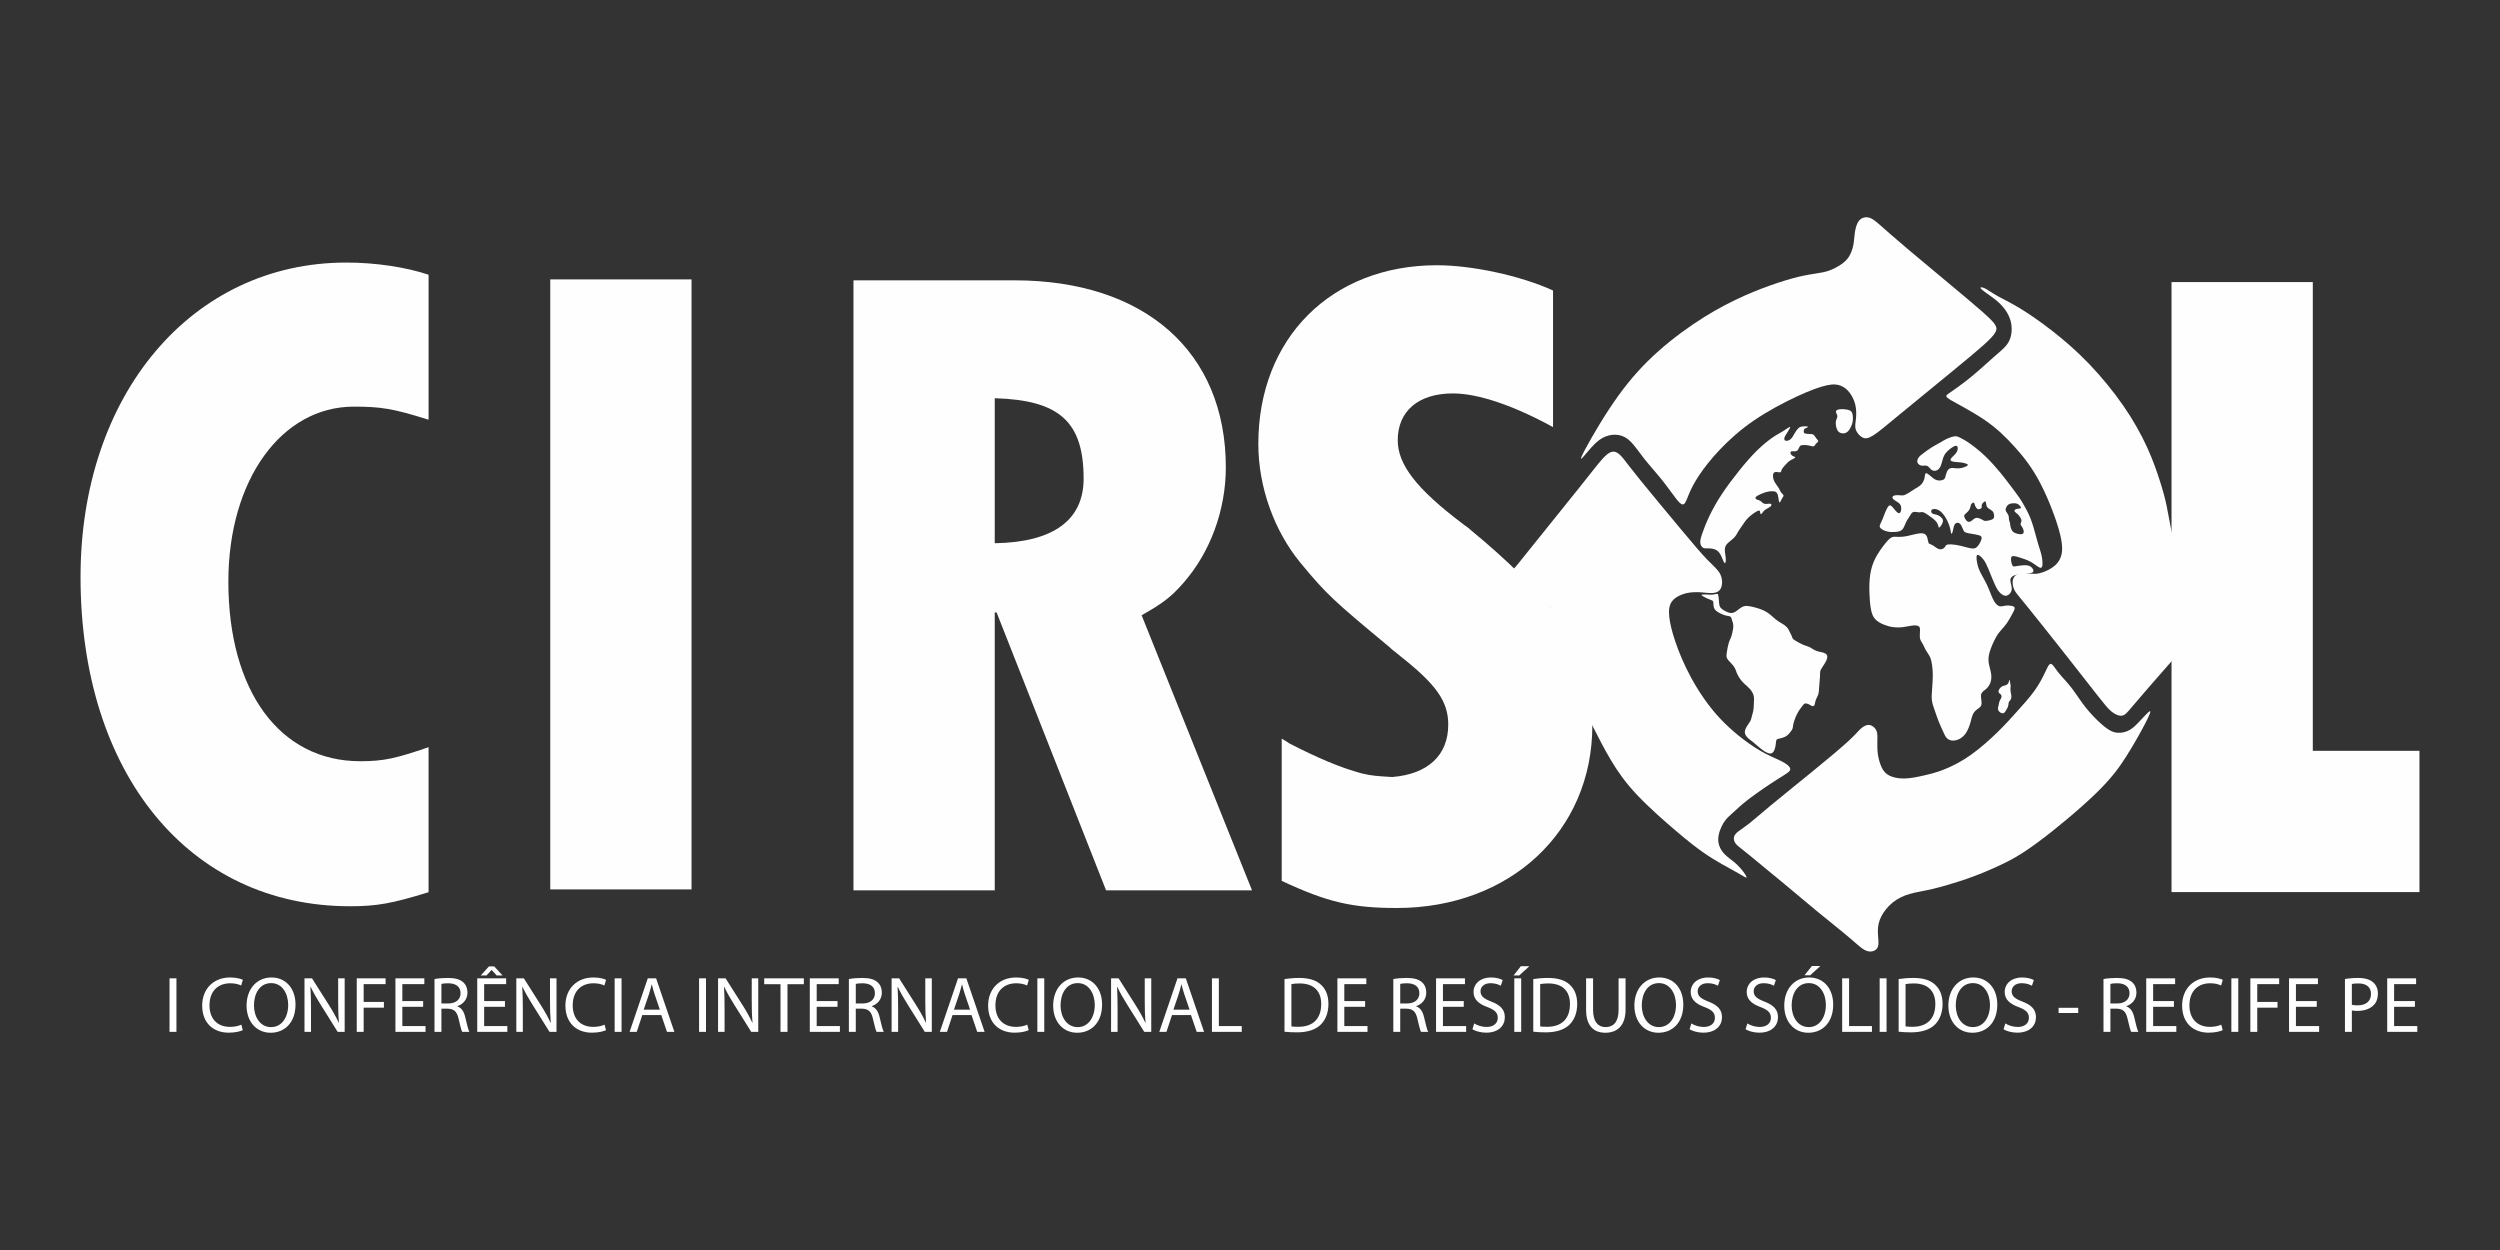 <?xml version="1.0" encoding="UTF-8"?>
<!DOCTYPE svg PUBLIC "-//W3C//DTD SVG 1.1//EN" "http://www.w3.org/Graphics/SVG/1.1/DTD/svg11.dtd">
<!-- Creator: CorelDRAW 2020 (64 Bit) -->
<svg xmlns="http://www.w3.org/2000/svg" xml:space="preserve" width="67.733mm" height="33.867mm" version="1.1" style="shape-rendering:geometricPrecision; text-rendering:geometricPrecision; image-rendering:optimizeQuality; fill-rule:evenodd; clip-rule:evenodd"
viewBox="0 0 6773.32 3386.66"
 xmlns:xlink="http://www.w3.org/1999/xlink"
 xmlns:xodm="http://www.corel.com/coreldraw/odm/2003">
 <rect x="0" y="0" width="6773.32" height="3386.66" fill="#333333" stroke="none"/>
 <defs>
  <style type="text/css">
   <![CDATA[
    .fil1 {fill:#FEFEFE}
    .fil0 {fill:#FEFEFE;fill-rule:nonzero}
   ]]>
  </style>
 </defs>
 <g id="Camada_x0020_1">
  <path class="fil0" d="M2312.33 759.49l0 1652.71 382.76 0 0 -752.84 5.06 0 296.58 752.84 395.44 0 -299.12 -745.24c58.3,-32.95 81.12,-50.69 114.08,-88.71 70.98,-81.12 114.06,-195.19 114.06,-311.79 0,-314.31 -220.52,-506.97 -572.88,-506.97l-435.98 0zm382.76 319.39c174.9,5.08 240.8,63.38 240.8,218 0,111.53 -81.11,172.37 -240.8,174.9l0 -392.9z"/>
  <polygon class="fil0" points="1490.84,756.96 1490.84,2409.66 1873.61,2409.66 1873.61,756.96 "/>
  <path class="fil0" d="M1161.16 2024.37c-88.71,30.41 -121.68,38.01 -185.04,38.01 -218,0 -357.41,-190.11 -357.41,-486.67 0,-276.3 144.49,-474.02 339.66,-474.02 73.51,0 106.46,5.06 202.79,35.49l0 -392.9c-60.84,-20.27 -141.95,-32.95 -223.06,-32.95 -418.26,0 -719.89,357.4 -719.89,851.7 0,532.32 294.03,892.25 730.02,892.25 73.52,0 114.06,-7.6 212.93,-38.02l0 -392.89z"/>
  <path class="fil1" d="M5413.11 1982.5c-20.63,20.19 -47.99,44.86 -74.46,63.47 -26.46,18.61 -52.04,31.18 -73.33,39.48 -21.32,8.3 -38.37,12.34 -55.64,16.15 -17.26,3.8 -34.75,7.4 -50.68,7.62 -15.92,0.22 -30.29,-2.91 -40.38,-8.06 -10.09,-5.17 -15.91,-12.34 -20.62,-22.21 -4.71,-9.88 -8.3,-22.43 -10.11,-34.77 -1.78,-12.34 -1.78,-24.45 -1.56,-34.99 0.22,-10.54 0.67,-19.51 -1.34,-26.47 -2.03,-6.94 -6.52,-11.87 -11.22,-15.02 -4.71,-3.14 -9.65,-4.49 -15.47,-3.14 -5.85,1.35 -12.57,5.38 -19.06,11.66 -6.52,6.28 -12.79,14.8 -34.55,34.53 -21.76,19.75 -58.99,50.71 -98.02,82.55 -39.03,31.85 -79.85,64.59 -108.55,88.36 -28.71,23.79 -45.31,38.59 -58.32,48.9 -13.01,10.33 -22.43,16.16 -28.92,21.09 -6.52,4.93 -10.11,8.97 -11.9,13.23 -1.79,4.27 -1.79,8.75 -0.44,13.01 1.34,4.27 4.03,8.3 8.52,12.55 4.49,4.26 10.76,8.75 32.97,26.69 22.2,17.95 60.34,49.35 92.86,76.49 32.52,27.13 59.43,50.01 87.24,72.9 27.81,22.88 56.53,45.75 75.59,61.45 19.06,15.71 28.48,24.23 36.56,31.17 8.07,6.96 14.79,12.34 21.31,15.49 6.49,3.13 12.78,4.02 18.61,2.9 5.83,-1.11 11.21,-4.26 14.13,-9.19 2.92,-4.93 3.37,-11.65 2.92,-20.18 -0.45,-8.52 -1.8,-18.84 -1.36,-29.84 0.45,-10.98 2.7,-22.65 9.2,-35.44 6.51,-12.78 17.27,-26.69 30.51,-37.45 13.23,-10.76 28.94,-18.39 45.75,-23.32 16.82,-4.93 34.77,-7.18 61.46,-13.46 26.69,-6.29 62.13,-16.6 93.75,-27.58 31.63,-11 59.44,-22.66 87.47,-35.67 28.03,-13.01 56.3,-27.36 103.84,-62.35 47.56,-34.99 114.4,-90.61 158.13,-133.01 43.74,-42.38 64.38,-71.53 83.89,-102.49 19.5,-30.95 37.89,-63.69 49.79,-86.59 11.89,-22.87 17.27,-35.87 12.56,-33.86 -4.71,2.02 -19.52,19.06 -30.95,30.96 -11.45,11.88 -19.51,18.61 -29.84,22.87 -10.31,4.27 -22.88,6.05 -34.77,2.91 -11.88,-3.13 -23.1,-11.21 -36.56,-23.32 -13.45,-12.1 -29.15,-28.26 -42.38,-45.09 -13.23,-16.81 -23.99,-34.3 -35.22,-49.12 -11.2,-14.79 -22.87,-26.91 -30.73,-35.88 -7.83,-8.96 -11.87,-14.8 -16.14,-20.85 -4.26,-6.07 -8.74,-12.34 -13.01,-10.78 -4.26,1.58 -8.3,11 -14.57,24.24 -6.29,13.23 -14.82,30.28 -28.27,48.89 -13.46,18.62 -31.85,38.8 -47.99,56.74 -16.16,17.94 -30.06,33.65 -50.7,53.83z"/>
  <polygon class="fil0" points="5883.39,764.23 5883.39,2416.94 6555.11,2416.94 6555.11,2034.19 6266.14,2034.19 6266.14,764.23 "/>
  <path class="fil0" d="M3472.59 2386.53c124.2,58.3 192.64,73.51 311.78,73.51 306.71,0 529.79,-207.86 529.79,-494.3 0,-111.53 -38.03,-217.99 -103.94,-309.24 -45.63,-58.3 -126.74,-139.43 -225.6,-220.54 -7.6,-7.6 -10.14,-7.6 -22.82,-17.73 -124.19,-93.79 -174.89,-159.71 -174.89,-225.61 0,-78.59 55.76,-126.73 149.54,-126.73 68.46,0 164.77,32.95 271.23,91.25l0 -370.09c-88.71,-40.57 -220.52,-68.44 -314.31,-68.44 -286.44,0 -484.15,197.71 -484.15,484.15 0,116.6 43.08,235.74 114.06,321.93 70.97,86.17 91.26,103.92 240.81,228.14 10.14,10.13 12.68,10.13 30.41,25.33 96.33,76.05 129.29,121.68 129.29,185.05 0,83.65 -55.77,134.34 -152.1,141.95 -38.01,-2.53 -53.22,-2.53 -83.65,-10.13 -55.76,-15.22 -116.6,-40.57 -195.17,-81.13 -10.14,-7.6 -12.68,-7.6 -20.28,-12.68l0 385.31z"/>
  <path class="fil1" d="M4284.94 1237.2c7.17,-17.05 40.82,-77.16 74.24,-128.07 33.41,-50.92 66.61,-92.63 104.96,-130.53 38.36,-37.92 81.88,-72 122.46,-99.59 40.59,-27.6 78.28,-48.67 113.5,-65.72 35.2,-17.05 67.96,-30.06 97.11,-40.37 29.16,-10.31 54.72,-17.94 75.14,-22.88 20.4,-4.93 35.66,-7.18 48.67,-9.19 13.01,-2.01 23.77,-3.82 34.98,-7.86 11.22,-4.04 22.89,-10.31 32.09,-16.58 9.19,-6.29 15.91,-12.57 21.29,-21.09 5.38,-8.53 9.42,-19.29 11.67,-30.28 2.24,-10.99 2.68,-22.21 4.04,-32.52 1.34,-10.32 3.59,-19.73 6.95,-26.92 3.36,-7.18 7.85,-12.11 13.9,-14.8 6.07,-2.69 13.68,-3.14 21.54,0 7.85,3.13 15.93,9.87 29.16,21.52 13.24,11.67 31.63,28.28 76.02,65.73 44.41,37.45 114.85,95.76 155.89,130.31 41.04,34.54 52.71,45.3 60.79,53.16 8.06,7.84 12.55,12.79 15.91,18.17 3.37,5.38 5.61,11.2 1.35,19.73 -4.27,8.52 -15.03,19.74 -32.52,35.44 -17.5,15.69 -41.72,35.88 -82.98,69.74 -41.27,33.88 -99.59,81.42 -139.29,114.18 -39.7,32.74 -60.79,50.68 -75.36,60.1 -14.58,9.42 -22.66,10.31 -30.51,6.27 -7.84,-4.02 -15.47,-12.99 -18.17,-21.96 -2.68,-8.97 -0.44,-17.95 0.69,-29.39 1.12,-11.43 1.12,-25.35 -2.03,-38.12 -3.14,-12.79 -9.42,-24.46 -16.14,-32.99 -6.73,-8.52 -13.92,-13.9 -22.67,-17.49 -8.73,-3.58 -19.06,-5.38 -37.89,-1.34 -18.84,4.04 -46.2,13.9 -81.87,30.5 -35.66,16.61 -79.62,39.93 -116.85,65.49 -37.23,25.57 -67.74,53.38 -91.95,78.96 -24.24,25.57 -42.18,48.89 -55.19,68.4 -13.01,19.51 -21.07,35.22 -26.91,48.9 -5.83,13.68 -9.42,25.35 -14.13,29.15 -4.71,3.81 -10.54,-0.23 -19.96,-11.88 -9.42,-11.67 -22.43,-30.95 -38.14,-50.69 -15.69,-19.74 -34.08,-39.92 -48.88,-58.53 -14.81,-18.63 -26.02,-35.67 -37.02,-46.89 -10.98,-11.21 -21.74,-16.6 -33.19,-18.61 -11.44,-2.02 -23.54,-0.67 -35.21,3.81 -11.66,4.49 -22.88,12.12 -38.12,28.93 -15.26,16.82 -34.55,42.84 -27.37,25.8z"/>
  <path class="fil1" d="M4555.66 1435.69c-34.1,-40.82 -82.53,-99.14 -111.25,-134.58 -28.71,-35.44 -37.68,-48 -44.86,-56.97 -7.17,-8.96 -12.55,-14.35 -17.94,-17.48 -5.38,-3.15 -10.76,-4.04 -17.04,-1.8 -6.29,2.25 -13.46,7.63 -24.23,19.74 -10.76,12.1 -25.11,30.94 -62.36,77.6 -37.22,46.65 -97.33,121.12 -130.32,162.16 -33,41.06 -38.89,48.69 -46.97,57.66 -8.06,8.98 -18.33,19.29 -23.02,29.36 -4.68,10.09 -3.78,19.96 1.6,27.14 5.39,7.18 15.26,11.67 26.91,13.01 11.67,1.34 25.13,-0.45 39.13,2.11 13.98,2.54 28.53,9.43 39.43,17.3 10.92,7.87 18.2,16.72 25.29,30.77 7.08,14.04 13.96,33.3 20.56,63.55 6.57,30.26 12.86,71.53 26.74,113.45 13.87,41.91 35.34,84.47 54.19,121.71 18.84,37.23 35.05,69.12 53.47,99.89 18.42,30.74 39.04,60.36 71.36,94.44 32.29,34.1 76.24,72.68 108.09,99.58 31.84,26.92 51.59,42.18 69.54,54.74 17.94,12.55 34.08,22.43 50.68,31.85 16.6,9.42 33.65,18.39 46.66,26 13,7.63 21.97,13.92 20.63,8.98 -1.34,-4.94 -13.01,-21.08 -25.13,-32.75 -12.1,-11.65 -24.66,-18.83 -34.53,-29.15 -9.86,-10.33 -17.05,-23.78 -17.05,-39.48 0,-15.7 7.19,-33.65 14.8,-45.75 7.63,-12.11 15.71,-18.39 25.57,-27.36 9.87,-8.97 21.54,-20.64 43.97,-37.69 22.43,-17.03 55.62,-39.46 77.6,-53.37 21.98,-13.9 32.74,-19.3 33.19,-26.02 0.44,-6.73 -9.42,-14.8 -24.67,-22.43 -15.26,-7.63 -35.88,-14.8 -65.5,-33.2 -29.59,-18.39 -68.18,-47.99 -100.47,-82.54 -32.3,-34.54 -58.32,-74 -78.05,-110.34 -19.75,-36.33 -33.2,-69.54 -42.62,-97.34 -9.42,-27.81 -14.8,-50.24 -16.59,-68.19 -1.8,-17.94 0,-31.4 8.06,-41.71 8.08,-10.33 22.43,-17.5 36.8,-21.09 14.35,-3.59 28.7,-3.59 41.27,-2.7 12.56,0.91 23.32,2.7 32.74,1.81 9.42,-0.9 17.49,-4.49 21.53,-13.91 4.04,-9.41 4.04,-24.68 -2.25,-37.24 -6.27,-12.55 -18.84,-22.41 -34.99,-39.02 -16.14,-16.6 -35.87,-39.92 -69.97,-80.74z"/>
  <path class="fil1" d="M5870.11 1370.64c4.8,22.87 9.03,49.34 13.74,70.21 4.73,20.86 9.9,36.11 16.09,48.45 6.18,12.32 13.35,21.74 21.2,29.37 7.86,7.63 16.38,13.46 25.58,18.84 9.19,5.39 19.06,10.33 31.17,13.68 12.1,3.37 26.45,5.15 37.45,7.63 10.99,2.47 18.62,5.6 23.1,9.64 4.49,4.04 5.83,8.97 5.38,15.93 -0.44,6.95 -2.68,15.92 -14.12,33.19 -11.43,17.27 -32.08,42.85 -72,89.05 -39.93,46.2 -99.14,113.04 -134.8,154.08 -35.66,41.04 -47.76,56.29 -56.29,65.72 -8.52,9.42 -13.46,13 -20.64,12.77 -7.17,-0.22 -16.6,-4.26 -25.8,-11.87 -9.19,-7.63 -18.16,-18.84 -37,-42.85 -18.84,-23.99 -47.54,-60.77 -84.1,-107.21 -36.56,-46.43 -80.97,-102.49 -106.32,-133.67 -25.35,-31.17 -31.62,-37.46 -35.66,-46.44 -4.04,-8.95 -5.83,-20.62 -2.46,-29.37 3.35,-8.75 11.88,-14.57 22.88,-15.47 10.98,-0.91 24.44,3.13 38.12,2.24 13.68,-0.9 27.58,-6.72 38.81,-13.24 11.2,-6.5 19.73,-13.68 26,-25.8 6.29,-12.1 10.33,-29.15 1.36,-66.6 -8.97,-37.46 -30.96,-95.33 -53.38,-138.61 -22.43,-43.29 -45.31,-72 -69.08,-98.47 -23.79,-26.46 -48.45,-50.68 -80.97,-73.11 -32.53,-22.43 -72.91,-43.07 -91.74,-54.05 -18.84,-11 -16.14,-12.34 -3.36,-21.09 12.78,-8.75 35.65,-24.89 58.08,-43.28 22.43,-18.39 44.41,-39.03 62.13,-54.52 17.72,-15.46 31.18,-25.78 38.81,-39.91 7.62,-14.12 9.42,-32.08 6.94,-47.78 -2.45,-15.69 -9.19,-29.14 -17.72,-40.59 -8.5,-11.43 -18.83,-20.87 -31.51,-30.4 -12.66,-9.53 -27.7,-19.17 -32.4,-24.33 -4.71,-5.15 0.89,-5.82 9.3,-1.89 8.42,3.91 19.64,12.43 34.66,20.96 15.02,8.52 33.86,17.05 59.21,32.29 25.35,15.26 57.2,37.24 89.72,62.58 32.51,25.35 65.72,54.05 98.91,88.6 33.19,34.53 66.39,74.9 93.53,114.16 27.14,39.25 48.21,77.37 64.14,112.14 15.92,34.77 26.69,66.17 34.77,91.51 8.06,25.35 13.46,44.63 18.27,67.51z"/>
  <path class="fil1" d="M4898.05 1156c1.45,1.12 -3.48,3.15 -6.27,4.38 -2.81,1.23 -3.48,1.67 -4.04,3.14 -0.56,1.45 -1.01,3.93 -0.9,6.05 0.12,2.14 0.79,3.93 3.93,4.94 3.13,1 8.73,1.22 12.66,1.34 3.93,0.12 6.18,0.12 7.97,0.79 1.79,0.68 3.14,2.02 4.48,3.82 1.34,1.79 2.7,4.02 4.6,6.5 1.9,2.47 4.37,5.15 5.27,6.94 0.89,1.81 0.22,2.7 -1.34,4.15 -1.57,1.47 -4.04,3.48 -5.72,5.84 -1.69,2.35 -2.58,5.05 -5.73,5.38 -3.13,0.34 -8.51,-1.67 -13.79,-2.69 -5.27,-1.01 -10.43,-1.01 -14.35,-0.79 -3.93,0.23 -6.61,0.67 -8.64,3.37 -2.01,2.7 -3.37,7.63 -5.6,10.32 -2.25,2.69 -5.38,3.14 -8.75,3.14 -3.37,0 -6.94,-0.45 -8.97,0.45 -2.01,0.89 -2.46,3.14 -1.57,5.6 0.9,2.48 3.13,5.16 6.28,6.85 3.14,1.68 7.18,2.35 6.18,4.04 -1.03,1.67 -7.08,4.37 -11.23,6.61 -4.15,2.25 -6.38,4.04 -9.08,6.62 -2.7,2.57 -5.83,5.94 -8.86,9.42 -3.03,3.46 -5.94,7.06 -7.41,10.31 -1.45,3.26 -1.45,6.17 -3.57,6.95 -2.14,0.8 -6.41,-0.56 -10.22,-0.78 -3.82,-0.23 -7.17,0.67 -8.75,4.26 -1.56,3.59 -1.34,9.86 0.35,15.48 1.68,5.61 4.82,10.54 7.73,14.69 2.92,4.15 5.6,7.52 7.52,10.98 1.9,3.48 3.03,7.07 5.38,10.11 2.36,3.01 5.94,5.49 6.51,7.95 0.56,2.47 -1.91,4.95 -3.93,8.19 -2.02,3.25 -3.59,7.29 -4.93,9.42 -1.36,2.13 -2.47,2.36 -3.37,-1.23 -0.89,-3.6 -1.58,-10.99 -2.92,-16.27 -1.34,-5.27 -3.37,-8.4 -6.72,-9.98 -3.37,-1.56 -8.08,-1.56 -12.12,-1.34 -4.03,0.22 -7.4,0.67 -12.22,2.01 -4.83,1.36 -11.1,3.59 -16.59,6.07 -5.51,2.46 -10.22,5.15 -12.12,7.39 -1.91,2.25 -1,4.04 0.23,5.27 1.23,1.24 2.79,1.91 5.04,2.58 2.24,0.67 5.16,1.35 7.97,3.48 2.79,2.13 5.49,5.72 9.53,6.95 4.04,1.24 9.42,0.11 13.01,-0.11 3.59,-0.23 5.38,0.46 6.05,1.91 0.67,1.46 0.22,3.71 -2.46,5.94 -2.7,2.25 -7.63,4.49 -11.22,6.63 -3.59,2.12 -5.83,4.15 -8.08,6.94 -2.24,2.81 -4.49,6.4 -5.94,6.85 -1.45,0.45 -2.14,-2.25 -2.59,-5.16 -0.44,-2.92 -0.67,-6.06 -6.49,-3.59 -5.83,2.46 -17.28,10.54 -25.02,17.94 -7.72,7.4 -11.76,14.13 -15.91,20.29 -4.15,6.18 -8.42,11.79 -11.79,17.39 -3.35,5.6 -5.82,11.21 -11.09,16.71 -5.27,5.49 -13.35,10.87 -18.39,16.14 -5.05,5.27 -7.07,10.44 -6.96,17.72 0.11,7.3 2.36,16.72 2.7,24.23 0.33,7.51 -1.23,13.11 -3.82,10.32 -2.58,-2.81 -6.16,-14.02 -10.31,-21.76 -4.15,-7.74 -8.86,-12.01 -15.15,-14.46 -6.27,-2.48 -14.13,-3.15 -19.73,-3.15 -5.61,0 -8.97,0.67 -12.34,-1.23 -3.37,-1.91 -6.72,-6.4 -7.62,-12.34 -0.91,-5.94 0.67,-13.34 4.82,-25.68 4.14,-12.33 10.88,-29.6 19.62,-47.99 8.75,-18.39 19.51,-37.92 33.42,-58.99 13.9,-21.09 30.95,-43.74 47.33,-64.16 16.36,-20.4 32.07,-38.57 47.54,-53.81 15.48,-15.26 30.73,-27.6 42.62,-35.78 11.88,-8.18 20.4,-12.22 28.82,-17.49 8.41,-5.27 16.71,-11.78 18.61,-11.34 1.92,0.45 -2.57,7.86 -6.38,13.8 -3.82,5.95 -6.96,10.44 -8.31,14.48 -1.34,4.02 -0.89,7.61 2.37,8.84 3.24,1.24 9.3,0.13 14.01,-3.91 4.71,-4.04 8.08,-11 11.32,-16.6 3.26,-5.61 6.4,-9.87 9.42,-12.79 3.03,-2.92 5.95,-4.49 11.33,-5.16 5.38,-0.67 13.24,-0.44 14.69,0.67z"/>
  <path class="fil1" d="M5008.86 1110.92c-5.73,-1.79 -14.71,-2.68 -21.32,-2.35 -6.6,0.34 -10.87,1.9 -12.56,4.04 -1.67,2.13 -0.78,4.82 0.45,7.51 1.24,2.69 2.81,5.38 2.58,8.41 -0.22,3.03 -2.25,6.39 -3.36,10.09 -1.12,3.7 -1.34,7.74 -0.56,13.34 0.78,5.61 2.58,12.79 6.49,17.05 3.93,4.27 10,5.61 15.04,5.05 5.05,-0.56 9.09,-3.03 12.57,-7.06 3.46,-4.04 6.38,-9.66 8.39,-14.7 2.03,-5.04 3.15,-9.53 3.48,-15.13 0.34,-5.61 -0.11,-12.34 -1.56,-17.05 -1.45,-4.71 -3.93,-7.39 -9.64,-9.2z"/>
  <path class="fil1" d="M5379.27 1236.52c-15.7,-15.03 -32.3,-28.03 -43.95,-36.11 -11.67,-8.07 -18.39,-11.22 -23.55,-13.9 -5.17,-2.7 -8.75,-4.93 -15.04,-4.49 -6.27,0.45 -15.24,3.6 -21.98,6.73 -6.72,3.14 -11.21,6.28 -17.5,9.86 -6.27,3.59 -14.35,7.63 -22.65,12.79 -8.28,5.15 -16.81,11.44 -23.1,16.15 -6.27,4.71 -10.31,7.86 -13.23,11.88 -2.91,4.04 -4.71,8.97 -3.36,13.23 1.35,4.27 5.83,7.86 10.99,8.75 5.15,0.91 10.98,-0.89 15.24,0.67 4.27,1.58 6.96,6.52 10.56,9.65 3.59,3.14 8.07,4.5 12.56,3.59 4.48,-0.9 8.97,-4.04 12.1,-9.65 3.14,-5.6 4.93,-13.68 6.96,-20.62 2.01,-6.96 4.26,-12.79 9.42,-18.85 5.15,-6.05 13.23,-12.33 19.06,-15.7 5.83,-3.36 9.42,-3.81 11.22,-0.89 1.79,2.91 1.79,9.2 -1.58,15.02 -3.37,5.83 -10.09,11.22 -13.68,15.26 -3.59,4.03 -4.04,6.72 -1.79,8.51 2.24,1.81 7.17,2.7 11.66,3.15 4.48,0.44 8.52,0.44 13.9,1.11 5.4,0.67 12.12,2.03 16.16,3.6 4.03,1.58 5.38,3.36 1.78,5.82 -3.57,2.48 -12.1,5.62 -19.5,6.52 -7.41,0.89 -13.68,-0.45 -18.84,-0.67 -5.16,-0.23 -9.2,0.67 -12.34,4.03 -3.15,3.36 -5.38,9.2 -6.72,14.36 -1.36,5.15 -1.81,9.64 -5.4,12.32 -3.57,2.7 -10.31,3.59 -15.69,2.92 -5.38,-0.67 -9.42,-2.9 -15.25,-7.63 -5.84,-4.71 -13.45,-11.88 -17.04,-11.88 -3.6,0 -3.15,7.17 -4.71,13.91 -1.58,6.72 -5.16,13.01 -9.65,17.49 -4.48,4.49 -9.88,7.17 -16.15,10.99 -6.28,3.81 -13.46,8.75 -19.06,12.11 -5.61,3.37 -9.64,5.16 -13.46,5.61 -3.82,0.44 -7.41,-0.45 -12.12,-0.67 -4.71,-0.23 -10.53,0.22 -13.68,2.01 -3.14,1.8 -3.59,4.95 -0.89,8.08 2.7,3.14 8.52,6.29 12.79,9.19 4.26,2.92 6.94,5.62 8.3,9.87 1.34,4.26 1.34,10.1 0,14.36 -1.36,4.27 -4.04,6.95 -8.3,4.27 -4.27,-2.7 -10.09,-10.78 -14.36,-15.49 -4.26,-4.71 -6.96,-6.05 -10.1,-3.14 -3.13,2.92 -6.72,10.1 -9.42,16.6 -2.68,6.51 -4.49,12.34 -6.94,18.17 -2.48,5.84 -5.62,11.67 -7.19,15.93 -1.56,4.26 -1.56,6.94 1.81,10.09 3.35,3.14 10.09,6.73 17.7,8.52 7.63,1.79 16.16,1.79 23.12,1.12 6.94,-0.67 12.32,-2.01 16.13,-5.16 3.82,-3.14 6.07,-8.07 7.86,-12.34 1.79,-4.26 3.14,-7.85 5.6,-12.34 2.48,-4.47 6.05,-9.86 8.75,-14.12 2.7,-4.27 4.49,-7.4 7.18,-8.98 2.69,-1.56 6.28,-1.56 9.65,-1.11 3.36,0.44 6.49,1.34 9.42,1.11 2.92,-0.22 5.6,-1.56 9.86,-0.22 4.26,1.36 10.09,5.4 16.16,9.64 6.05,4.26 12.32,8.75 16.58,13.24 4.26,4.48 6.52,8.97 7.63,12.56 1.12,3.59 1.12,6.29 2.48,6.07 1.34,-0.24 4.04,-3.37 6.05,-6.52 2.01,-3.14 3.37,-6.27 4.04,-9.19 0.67,-2.92 0.67,-5.61 -1.81,-8.97 -2.46,-3.37 -7.39,-7.41 -12.77,-9.42 -5.39,-2.01 -11.22,-2.01 -14.37,-4.49 -3.12,-2.47 -3.57,-7.41 -0.89,-9.86 2.7,-2.48 8.53,-2.48 13.68,-0.9 5.16,1.57 9.64,4.71 13.91,9.2 4.26,4.48 8.3,10.31 11.44,15.91 3.15,5.61 5.38,11 7.19,15.71 1.78,4.71 3.12,8.75 4.02,13.24 0.91,4.48 1.36,9.41 2.25,11.2 0.89,1.79 2.23,0.45 3.37,-2.92 1.12,-3.35 2.01,-8.75 3.13,-13.46 1.13,-4.71 2.47,-8.75 5.62,-10.98 3.13,-2.25 8.06,-2.7 11.87,1.12 3.82,3.81 6.52,11.89 8.75,16.6 2.25,4.71 4.04,6.05 7.19,7.18 3.12,1.12 7.61,2.01 14.35,3.13 6.72,1.12 15.69,2.48 21.31,4.26 5.6,1.81 7.84,4.04 6.72,9.42 -1.12,5.4 -5.6,13.91 -9.87,19.29 -4.26,5.39 -8.3,7.63 -15.93,6.96 -7.61,-0.67 -18.84,-4.26 -28.92,-6.72 -10.09,-2.48 -19.07,-3.82 -26.03,-4.27 -6.94,-0.44 -11.87,0 -14.57,1.79 -2.7,1.79 -3.15,4.94 -6.05,7.63 -2.92,2.69 -8.3,4.94 -13.91,3.36 -5.62,-1.57 -11.44,-6.95 -16.15,-9.87 -4.71,-2.91 -8.3,-3.35 -10.31,-4.71 -2.03,-1.34 -2.48,-3.59 -3.37,-8.3 -0.9,-4.71 -2.25,-11.88 -6.05,-15.92 -3.82,-4.04 -10.11,-4.93 -19.3,-3.59 -9.2,1.34 -21.3,4.93 -31.4,6.96 -10.09,2.01 -18.17,2.46 -24.67,2.24 -6.51,-0.23 -11.44,-1.12 -16.6,1.11 -5.16,2.26 -10.54,7.64 -18.61,17.72 -8.08,10.11 -18.84,24.91 -26.25,39.48 -7.39,14.58 -11.43,28.93 -13.68,43.97 -2.23,15.02 -2.68,30.73 -2.23,47.31 0.44,16.61 1.78,34.1 4.26,46.89 2.46,12.79 6.05,20.85 12.1,27.14 6.06,6.27 14.59,10.76 22.87,14.13 8.31,3.36 16.38,5.6 25.13,6.72 8.75,1.13 18.17,1.13 27.14,0 8.97,-1.12 17.5,-3.36 25.35,-4.27 7.84,-0.89 15.02,-0.44 18.17,3.37 3.13,3.82 2.23,11 1.79,17.5 -0.45,6.5 -0.45,12.34 1.11,17.05 1.58,4.71 4.71,8.3 7.19,12.79 2.46,4.48 4.26,9.86 7.63,15.69 3.35,5.83 8.28,12.11 11.43,18.84 3.14,6.73 4.48,13.9 5.6,21.75 1.13,7.86 2.03,16.38 2.03,27.37 0,11 -0.9,24.45 -1.81,36.33 -0.89,11.89 -1.78,22.21 -0.67,31.62 1.14,9.42 4.27,17.95 7.63,27.59 3.37,9.66 6.96,20.42 10.99,30.51 4.04,10.09 8.52,19.52 11.89,26.91 3.37,7.41 5.6,12.79 9.2,16.83 3.59,4.04 8.52,6.72 14.57,7.39 6.07,0.69 13.24,-0.67 19.97,-4.02 6.72,-3.37 13.01,-8.75 18.17,-16.61 5.15,-7.85 9.19,-18.16 12.1,-28.48 2.92,-10.32 4.72,-20.64 9.88,-27.6 5.16,-6.94 13.68,-10.53 17.48,-15.47 3.82,-4.93 2.92,-11.2 2.03,-17.72 -0.9,-6.49 -1.79,-13.23 0.45,-17.94 2.25,-4.71 7.63,-7.39 12.56,-11.88 4.93,-4.5 9.42,-10.77 11.88,-17.96 2.47,-7.16 2.92,-15.24 1.58,-23.77 -1.34,-8.52 -4.49,-17.49 -6.07,-26.69 -1.56,-9.19 -1.56,-18.61 2.03,-31.17 3.59,-12.55 10.76,-28.26 16.15,-38.35 5.38,-10.09 8.97,-14.58 13.91,-20.19 4.93,-5.61 11.2,-12.33 16.58,-19.96 5.4,-7.63 9.87,-16.15 13.91,-23.55 4.04,-7.4 7.63,-13.68 7.41,-17.49 -0.23,-3.82 -4.27,-5.16 -8.98,-6.07 -4.71,-0.89 -10.09,-1.34 -15.91,-0.45 -5.84,0.91 -12.12,3.15 -17.95,0.91 -5.84,-2.25 -11.22,-8.97 -16.37,-19.74 -5.16,-10.76 -10.09,-25.56 -16.38,-38.79 -6.28,-13.24 -13.91,-24.91 -18.84,-35.67 -4.93,-10.77 -7.17,-20.64 -8.3,-28.94 -1.12,-8.29 -1.12,-15.02 2.25,-15.47 3.37,-0.45 10.09,5.38 15.24,11.89 5.16,6.5 8.75,13.68 13.91,26.01 5.16,12.34 11.89,29.84 17.27,41.73 5.38,11.88 9.42,18.17 14.58,23.32 5.15,5.16 11.44,9.2 17.97,7.5 6.55,-1.67 13.35,-9.08 13.57,-18.5 0.23,-9.42 -6.13,-20.85 -2.73,-28.33 3.42,-7.47 16.57,-10.99 29.5,-12.38 12.93,-1.38 25.64,-0.63 30.05,-4.03 4.42,-3.4 0.52,-10.96 -5,-14.95 -5.52,-4 -12.71,-4.45 -20.34,-4 -7.61,0.44 -15.69,1.8 -20.85,2.69 -5.17,0.9 -7.4,1.35 -9.65,-4.03 -2.24,-5.38 -4.49,-16.61 -1.79,-21.09 2.7,-4.49 10.31,-2.24 20.64,0.89 10.31,3.15 23.32,7.19 34.67,14.03 11.35,6.85 21.04,16.51 25.53,14.04 4.48,-2.46 3.77,-17.05 1.61,-28.83 -2.15,-11.79 -5.75,-20.76 -10.01,-35.13 -4.26,-14.35 -9.19,-34.08 -13.68,-48.88 -4.49,-14.81 -8.52,-24.68 -12.34,-32.75 -3.8,-8.07 -7.39,-14.36 -10.98,-20.85 -3.59,-6.52 -7.19,-13.24 -14.13,-23.34 -6.96,-10.09 -17.27,-23.55 -25.57,-34.53 -8.31,-11 -14.58,-19.51 -25.13,-32.3 -10.54,-12.78 -25.34,-29.83 -41.04,-44.86zm83.71 127.62c-4.49,-1.01 -11.45,-0.89 -16.33,0.51 -4.87,1.39 -7.68,4.09 -9.69,7.17 -2.03,3.08 -3.26,6.56 -3.03,9.59 0.22,3.04 1.9,5.61 3.7,8.19 1.79,2.57 3.7,5.16 4.48,8.4 0.79,3.26 0.45,7.18 0.96,10.26 0.5,3.1 1.85,5.34 2.52,8.08 0.68,2.75 0.68,6 1.23,9.08 0.56,3.09 1.68,6.01 2.7,8.42 1.01,2.41 1.9,4.32 3.58,6.05 1.69,1.74 4.15,3.32 7.23,4.55 3.1,1.23 6.78,2.12 10.26,2.63 3.48,0.5 6.74,0.62 9.04,-0.56 2.3,-1.18 3.64,-3.65 3.24,-7.4 -0.38,-3.76 -2.52,-8.8 -4.37,-11.72 -1.84,-2.92 -3.42,-3.71 -3.87,-5.45 -0.44,-1.74 0.23,-4.42 1.01,-6.72 0.8,-2.29 1.69,-4.21 0.84,-7.29 -0.84,-3.08 -3.41,-7.34 -5.89,-10.49 -2.45,-3.13 -4.82,-5.16 -7.23,-7.12 -2.41,-1.96 -4.87,-3.86 -5.44,-5.65 -0.56,-1.8 0.8,-3.48 2.81,-4.6 2.03,-1.13 4.71,-1.69 7.12,-1.91 2.41,-0.23 4.55,-0.12 5.89,-0.79 1.34,-0.67 1.9,-2.14 1.4,-3.59 -0.51,-1.45 -2.07,-2.92 -3.88,-4.71 -1.78,-1.79 -3.79,-3.92 -8.28,-4.93zm-111.32 6.96c-1.5,-3.48 -2.07,-7.3 -3.41,-8.7 -1.34,-1.41 -3.48,-0.38 -5.11,0.85 -1.61,1.22 -2.75,2.68 -3.53,5.31 -0.78,2.65 -1.23,6.45 -2.79,9.93 -1.58,3.48 -4.26,6.63 -6.74,9.04 -2.47,2.41 -4.71,4.08 -6.34,5.76 -1.63,1.69 -2.63,3.37 -1.74,6.78 0.9,3.44 3.71,8.59 6.74,11.27 3.02,2.7 6.27,2.93 9.02,1.92 2.75,-1.01 5,-3.26 7.57,-5.38 2.58,-2.14 5.5,-4.15 8.74,-4.71 3.26,-0.56 6.85,0.34 10.27,1.74 3.42,1.39 6.67,3.31 8.75,4.54 2.07,1.22 2.97,1.78 5.27,1.85 2.29,0.04 6,-0.4 9.41,-1.07 3.44,-0.67 6.57,-1.57 9.2,-2.8 2.65,-1.24 4.77,-2.81 5.51,-6.17 0.71,-3.37 0.04,-8.53 -1.36,-11.99 -1.41,-3.48 -3.53,-5.29 -6,-6.96 -2.46,-1.68 -5.27,-3.26 -7.39,-4.82 -2.14,-1.57 -3.6,-3.15 -4.55,-4.83 -0.95,-1.67 -1.39,-3.48 -1.79,-6.06 -0.4,-2.57 -0.74,-5.94 -1.68,-7.39 -0.96,-1.46 -2.52,-1.01 -4.66,0.78 -2.12,1.79 -4.82,4.93 -5.67,7.68 -0.83,2.74 0.18,5.11 -0.27,6.96 -0.44,1.85 -2.36,3.19 -4.44,4.15 -2.07,0.94 -4.31,1.52 -6.67,0.22 -2.35,-1.29 -4.82,-4.44 -6.34,-7.9z"/>
  <path class="fil1" d="M4611.71 1610.91c2.63,-0.5 8.57,-0.38 13.84,-0.16 5.27,0.22 9.86,0.56 13.9,0.27 4.04,-0.27 7.52,-1.17 10.04,-1.79 2.53,-0.62 4.09,-0.96 5.22,1.63 1.12,2.57 1.79,8.08 2.19,13.73 0.39,5.67 0.5,11.49 1.68,15.76 1.18,4.26 3.41,6.96 6.27,9.3 2.88,2.37 6.34,4.38 9.71,6.12 3.37,1.74 6.62,3.19 9.7,4.1 3.08,0.89 6.01,1.23 9.02,0.78 3.04,-0.45 6.18,-1.69 9.71,-4.04 3.53,-2.36 7.45,-5.82 11.38,-8.63 3.93,-2.81 7.86,-4.94 12.28,-5.83 4.44,-0.89 9.37,-0.56 16.54,0.83 7.18,1.4 16.6,3.88 24.68,6.67 8.07,2.81 14.79,5.96 20.85,10 6.06,4.04 11.44,8.97 16.1,13.12 4.65,4.15 8.58,7.5 14.74,11.43 6.18,3.93 14.59,8.41 19.9,13.41 5.34,4.98 7.57,10.47 9.65,14.8 2.07,4.31 3.99,7.45 5.1,10.2 1.12,2.74 1.46,5.11 2.7,7.07 1.23,1.96 3.36,3.53 8.35,6.56 5,3.02 12.84,7.5 19.51,10.36 6.67,2.87 12.16,4.1 16.49,5.96 4.31,1.85 7.46,4.31 11.33,6.6 3.87,2.3 8.47,4.44 13.06,5.72 4.6,1.29 9.2,1.74 13.46,2.98 4.26,1.23 8.19,3.25 10.09,6.06 1.92,2.8 1.8,6.38 0.89,10.04 -0.89,3.64 -2.57,7.34 -5.38,12.05 -2.81,4.71 -6.72,10.42 -9.24,14.46 -2.52,4.04 -3.65,6.4 -4.04,9.15 -0.4,2.75 -0.06,5.87 -0.51,14.02 -0.45,8.12 -1.68,21.24 -2.35,29.99 -0.68,8.75 -0.79,13.12 -2.18,17.55 -1.41,4.43 -4.11,8.92 -5.78,12.74 -1.69,3.79 -2.36,6.94 -2.97,10.02 -0.62,3.1 -1.18,6.11 -2.63,7.74 -1.47,1.63 -3.82,1.85 -6.12,1.01 -2.3,-0.83 -4.55,-2.75 -7.41,-4.2 -2.85,-1.45 -6.33,-2.47 -8.68,-2.75 -2.36,-0.28 -3.59,0.16 -5.44,2.02 -1.86,1.85 -4.33,5.1 -6.9,8.52 -2.59,3.42 -5.27,7.01 -7.9,11.38 -2.65,4.38 -5.22,9.53 -7.7,15.42 -2.46,5.89 -4.82,12.5 -5.94,17.84 -1.11,5.33 -1,9.37 -2.41,13.17 -1.4,3.81 -4.31,7.4 -7.18,10.88 -2.86,3.48 -5.65,6.84 -10.25,9.6 -4.6,2.74 -11,4.87 -15.82,5.98 -4.82,1.14 -8.08,1.25 -9.75,3.55 -1.68,2.3 -1.79,6.78 -2.24,11.32 -0.46,4.55 -1.24,9.14 -2.92,14.01 -1.69,4.89 -4.26,10.04 -8.75,11.56 -4.48,1.52 -10.88,-0.62 -17.78,-4.77 -6.9,-4.15 -14.29,-10.32 -20,-15.25 -5.73,-4.93 -9.77,-8.63 -14.26,-12.12 -4.49,-3.48 -9.42,-6.72 -13.62,-11.27 -4.21,-4.53 -7.68,-10.37 -6.27,-17.65 1.39,-7.3 7.68,-16.05 11.21,-21.14 3.52,-5.11 4.31,-6.56 5.26,-9.7 0.96,-3.15 2.08,-7.97 3.26,-12.34 1.18,-4.38 2.41,-8.3 3.15,-13.01 0.71,-4.71 0.94,-10.21 1.16,-15.03 0.22,-4.82 0.45,-8.97 0.51,-13.18 0.05,-4.2 -0.06,-8.46 -1.8,-13.44 -1.73,-5 -5.09,-10.72 -9.47,-15.65 -4.37,-4.93 -9.75,-9.08 -14.35,-13.34 -4.6,-4.27 -8.41,-8.64 -11.89,-13.53 -3.48,-4.86 -6.61,-10.26 -8.75,-15.3 -2.12,-5.05 -3.26,-9.76 -5.6,-14.24 -2.37,-4.49 -5.94,-8.75 -9.93,-12.95 -3.98,-4.22 -8.35,-8.37 -10.65,-12.34 -2.3,-3.98 -2.52,-7.79 -1.52,-15.6 1.01,-7.79 3.26,-19.55 5.33,-26.8 2.08,-7.23 3.98,-9.91 5.65,-13.91 1.7,-3.97 3.15,-9.24 4.49,-15.31 1.36,-6.05 2.59,-12.88 2.3,-18.61 -0.27,-5.71 -2.08,-10.31 -3.31,-14.24 -1.22,-3.93 -1.89,-7.17 -3.75,-8.97 -1.85,-1.79 -4.88,-2.12 -8.01,-2.63 -3.15,-0.5 -6.4,-1.19 -10.6,-2.69 -4.22,-1.51 -9.37,-3.88 -13.79,-6.4 -4.44,-2.52 -8.14,-5.2 -10.49,-8.68 -2.36,-3.48 -3.37,-7.74 -3.71,-11.61 -0.33,-3.88 0,-7.36 -0.73,-9.48 -0.72,-2.12 -2.52,-2.92 -5.71,-4.15 -3.2,-1.23 -7.79,-2.92 -12.28,-5 -4.49,-2.06 -8.86,-4.53 -11.38,-6.32 -2.53,-1.8 -3.2,-2.92 -0.56,-3.43z"/>
  <path class="fil1" d="M5444.35 1842.13c-0.65,1.48 -1.71,5.52 -3,8.19 -1.29,2.65 -2.81,3.94 -4.63,4.93 -1.82,0.97 -3.94,1.65 -5.75,2.09 -1.79,0.47 -3.25,0.69 -4.87,1.38 -1.63,0.7 -3.43,1.88 -5.25,3.51 -1.82,1.63 -3.67,3.7 -4.85,6.14 -1.18,2.43 -1.68,5.24 -1.06,7.2 0.61,1.97 2.35,3.08 3.72,4.09 1.38,1.02 2.38,1.92 3.08,3.14 0.71,1.23 1.11,2.81 0.99,4.55 -0.11,1.73 -0.73,3.64 -1.58,5.38 -0.83,1.74 -1.9,3.31 -2.71,4.75 -0.81,1.42 -1.37,2.71 -1.88,4.75 -0.5,2.05 -0.95,4.86 -1.5,7.41 -0.58,2.55 -1.25,4.85 -1.63,7.09 -0.4,2.25 -0.51,4.44 0.11,6.4 0.61,1.96 1.96,3.69 3.5,5.2 1.54,1.52 3.28,2.81 5.47,3.56 2.19,0.77 4.82,0.99 6.98,-0.36 2.15,-1.34 3.84,-4.25 5.35,-6.8 1.51,-2.56 2.87,-4.75 3.99,-7.11 1.11,-2.35 2.01,-4.87 2.44,-7.57 0.41,-2.68 0.35,-5.55 1.15,-7.56 0.78,-2.01 2.41,-3.19 3.78,-5.05 1.37,-1.85 2.49,-4.37 2.97,-6.97 0.48,-2.62 0.3,-5.3 -0.25,-8.56 -0.56,-3.26 -1.52,-7.07 -1.86,-10.68 -0.33,-3.62 -0.04,-7.04 0.18,-9.31 0.22,-2.28 0.38,-3.4 0.13,-5.36 -0.24,-1.96 -0.91,-4.76 -1.31,-7.2 -0.4,-2.44 -0.51,-4.52 -0.67,-6.08 -0.18,-1.57 -0.4,-2.64 -1.04,-1.15z"/>
  <path class="fil0" d="M459.32 2650.63l0 145.05 18.73 0 0 -145.05 -18.73 0zm194.54 125.46c-7.52,3.67 -19.14,6.04 -30.55,6.04 -35.3,0 -55.73,-22.82 -55.73,-58.33 0,-38.09 22.58,-59.82 56.59,-59.82 12.05,0 22.17,2.58 29.26,6.03l4.52 -15.29c-4.95,-2.57 -16.35,-6.45 -34.44,-6.45 -44.97,0 -75.73,30.78 -75.73,76.18 0,47.56 30.76,73.37 71.65,73.37 17.65,0 31.43,-3.43 38.31,-6.88l-3.88 -14.85zm81.56 -127.82c-38.73,0 -67.35,30.12 -67.35,76.18 0,43.9 26.9,73.59 65.19,73.59 37.02,0 67.37,-26.47 67.37,-76.38 0,-43.06 -25.62,-73.39 -65.21,-73.39zm-0.85 15.28c31.2,0 46.25,30.12 46.25,58.97 0,32.92 -16.78,60.25 -46.47,60.25 -29.49,0 -46.26,-27.77 -46.26,-58.75 0,-31.85 15.48,-60.47 46.48,-60.47zm108.03 132.13l0 -61.97c0,-24.11 -0.45,-41.54 -1.52,-59.83l0.66 -0.23c7.31,15.73 16.98,32.3 27.1,48.44l46.06 73.59 18.93 0 0 -145.05 -17.64 0 0 60.68c0,22.61 0.42,40.25 2.14,59.61l-0.41 0.22c-6.9,-14.84 -15.3,-30.12 -26.06,-47.12l-46.48 -73.39 -20.42 0 0 145.05 17.64 0zm123.94 0l18.73 0 0 -65.64 54.87 0 0 -15.49 -54.87 0 0 -48.21 59.4 0 0 -15.71 -78.13 0 0 145.05zm179.92 -83.51l-56.39 0 0 -45.83 59.61 0 0 -15.71 -78.33 0 0 145.05 81.56 0 0 -15.71 -62.84 0 0 -52.3 56.39 0 0 -15.5zm30.76 83.51l18.72 0 0 -62.83 17.66 0c17,0.64 24.74,8.17 29.04,28.19 4.08,18.07 7.33,30.55 9.69,34.64l19.36 0c-3.02,-5.6 -6.45,-19.59 -11.19,-39.81 -3.43,-15.07 -10.1,-25.4 -21.29,-29.27l0 -0.63c15.27,-5.18 27.33,-17.88 27.33,-37.02 0,-11.19 -4.09,-21.11 -11.42,-27.56 -9.03,-8.17 -21.95,-11.83 -41.95,-11.83 -12.92,0 -26.49,1.07 -35.95,3.02l0 143.1zm18.72 -129.98c3.02,-0.86 9.47,-1.72 18.52,-1.72 19.78,0.22 33.35,8.4 33.35,27.12 0,16.57 -12.71,27.54 -32.71,27.54l-19.16 0 0 -52.94zm172.16 46.47l-56.37 0 0 -45.83 59.59 0 0 -15.71 -78.32 0 0 145.05 81.56 0 0 -15.71 -62.83 0 0 -52.3 56.37 0 0 -15.5zm-43.47 -93.82l-22.16 24.54 15.49 0 13.77 -14.85 0.43 0 13.56 14.85 15.93 0 -22.61 -24.54 -14.41 0zm91.9 177.33l0 -61.97c0,-24.11 -0.45,-41.54 -1.51,-59.83l0.65 -0.23c7.31,15.73 17,32.3 27.11,48.44l46.05 73.59 18.94 0 0 -145.05 -17.64 0 0 60.68c0,22.61 0.43,40.25 2.13,59.61l-0.41 0.22c-6.9,-14.84 -15.29,-30.12 -26.05,-47.12l-46.47 -73.39 -20.45 0 0 145.05 17.65 0zm221.44 -19.59c-7.54,3.67 -19.16,6.04 -30.57,6.04 -35.3,0 -55.73,-22.82 -55.73,-58.33 0,-38.09 22.6,-59.82 56.59,-59.82 12.05,0 22.17,2.58 29.26,6.03l4.53 -15.29c-4.95,-2.57 -16.36,-6.45 -34.43,-6.45 -44.99,0 -75.75,30.78 -75.75,76.18 0,47.56 30.76,73.37 71.66,73.37 17.64,0 31.42,-3.43 38.3,-6.88l-3.86 -14.85zm27.33 -125.46l0 145.05 18.72 0 0 -145.05 -18.72 0zm126.3 99.43l15.5 45.62 20.02 0 -49.5 -145.05 -22.59 0 -49.28 145.05 19.36 0 15.07 -45.62 51.42 0zm-47.55 -14.63l14.2 -41.97c2.8,-8.82 5.18,-17.64 7.32,-26.26l0.43 0c2.15,8.4 4.31,17 7.53,26.47l14.21 41.76 -43.69 0zm149.99 -84.8l0 145.05 18.73 0 0 -145.05 -18.73 0zm69.08 145.05l0 -61.97c0,-24.11 -0.43,-41.54 -1.5,-59.83l0.65 -0.23c7.31,15.73 16.99,32.3 27.09,48.44l46.06 73.59 18.95 0 0 -145.05 -17.64 0 0 60.68c0,22.61 0.41,40.25 2.14,59.61l-0.42 0.22c-6.9,-14.84 -15.29,-30.12 -26.05,-47.12l-46.49 -73.39 -20.43 0 0 145.05 17.64 0zm151.51 0l18.92 0 0 -129.12 44.33 0 0 -15.93 -107.37 0 0 15.93 44.12 0 0 129.12zm154.5 -83.51l-56.39 0 0 -45.83 59.63 0 0 -15.71 -78.34 0 0 145.05 81.56 0 0 -15.71 -62.85 0 0 -52.3 56.39 0 0 -15.5zm30.78 83.51l18.72 0 0 -62.83 17.64 0c17,0.64 24.75,8.17 29.06,28.19 4.08,18.07 7.31,30.55 9.67,34.64l19.38 0c-3.02,-5.6 -6.45,-19.59 -11.19,-39.81 -3.45,-15.07 -10.12,-25.4 -21.31,-29.27l0 -0.63c15.28,-5.18 27.33,-17.88 27.33,-37.02 0,-11.19 -4.09,-21.11 -11.4,-27.56 -9.04,-8.17 -21.95,-11.83 -41.97,-11.83 -12.91,0 -26.47,1.07 -35.93,3.02l0 143.1zm18.72 -129.98c3.02,-0.86 9.47,-1.72 18.5,-1.72 19.82,0.22 33.35,8.4 33.35,27.12 0,16.57 -12.69,27.54 -32.69,27.54l-19.16 0 0 -52.94zm114.7 129.98l0 -61.97c0,-24.11 -0.43,-41.54 -1.51,-59.83l0.65 -0.23c7.31,15.73 16.99,32.3 27.11,48.44l46.05 73.59 18.95 0 0 -145.05 -17.65 0 0 60.68c0,22.61 0.43,40.25 2.13,59.61l-0.41 0.22c-6.88,-14.84 -15.28,-30.12 -26.04,-47.12l-46.5 -73.39 -20.43 0 0 145.05 17.65 0zm198.83 -45.62l15.5 45.62 20.02 0 -49.5 -145.05 -22.59 0 -49.28 145.05 19.36 0 15.07 -45.62 51.42 0zm-47.55 -14.63l14.2 -41.97c2.8,-8.82 5.16,-17.64 7.31,-26.26l0.44 0c2.15,8.4 4.31,17 7.53,26.47l14.21 41.76 -43.69 0zm198.63 40.66c-7.53,3.67 -19.15,6.04 -30.57,6.04 -35.28,0 -55.73,-22.82 -55.73,-58.33 0,-38.09 22.59,-59.82 56.59,-59.82 12.06,0 22.18,2.58 29.28,6.03l4.52 -15.29c-4.95,-2.57 -16.36,-6.45 -34.45,-6.45 -44.97,0 -75.73,30.78 -75.73,76.18 0,47.56 30.76,73.37 71.66,73.37 17.64,0 31.42,-3.43 38.3,-6.88l-3.87 -14.85zm27.32 -125.46l0 145.05 18.72 0 0 -145.05 -18.72 0zm110.18 -2.36c-38.73,0 -67.35,30.12 -67.35,76.18 0,43.9 26.9,73.59 65.21,73.59 37,0 67.35,-26.47 67.35,-76.38 0,-43.06 -25.6,-73.39 -65.21,-73.39zm-0.86 15.28c31.22,0 46.28,30.12 46.28,58.97 0,32.92 -16.78,60.25 -46.49,60.25 -29.49,0 -46.26,-27.77 -46.26,-58.75 0,-31.85 15.48,-60.47 46.47,-60.47zm108.02 132.13l0 -61.97c0,-24.11 -0.41,-41.54 -1.48,-59.83l0.64 -0.23c7.31,15.73 17,32.3 27.11,48.44l46.05 73.59 18.93 0 0 -145.05 -17.64 0 0 60.68c0,22.61 0.44,40.25 2.16,59.61l-0.43 0.22c-6.9,-14.84 -15.3,-30.12 -26.05,-47.12l-46.48 -73.39 -20.45 0 0 145.05 17.64 0zm198.87 -45.62l15.48 45.62 20 0 -49.48 -145.05 -22.59 0 -49.3 145.05 19.38 0 15.07 -45.62 51.44 0zm-47.58 -14.63l14.21 -41.97c2.8,-8.82 5.16,-17.64 7.31,-26.26l0.43 0c2.16,8.4 4.31,17 7.54,26.47l14.21 41.76 -43.7 0zm104.38 60.25l80.71 0 0 -15.71 -61.99 0 0 -129.34 -18.72 0 0 145.05z"/>
  <path class="fil0" d="M3480.13 2795.23c9.46,1.09 20.66,1.73 33.99,1.73 28.2,0 50.58,-7.31 64.14,-20.88 13.55,-13.33 20.88,-32.7 20.88,-56.37 0,-23.45 -7.54,-40.25 -20.47,-52.08 -12.69,-11.82 -31.84,-18.08 -58.74,-18.08 -14.83,0 -28.4,1.31 -39.8,3.01l0 142.67zm18.71 -128.89c4.96,-1.07 12.27,-1.93 21.95,-1.93 39.6,0 58.97,21.73 58.74,55.95 0,39.16 -21.72,61.54 -61.74,61.54 -7.31,0 -14.21,-0.2 -18.95,-1.07l0 -114.49zm199.71 45.83l-56.39 0 0 -45.83 59.61 0 0 -15.71 -78.32 0 0 145.05 81.56 0 0 -15.71 -62.85 0 0 -52.3 56.39 0 0 -15.5zm76.4 83.51l18.72 0 0 -62.85 17.64 0c17.01,0.66 24.75,8.17 29.06,28.19 4.08,18.09 7.31,30.57 9.67,34.66l19.37 0c-3,-5.6 -6.45,-19.6 -11.18,-39.81 -3.45,-15.07 -10.12,-25.4 -21.31,-29.28l0 -0.64c15.28,-5.17 27.33,-17.86 27.33,-37.02 0,-11.17 -4.09,-21.09 -11.4,-27.54 -9.03,-8.17 -21.96,-11.84 -41.97,-11.84 -12.91,0 -26.47,1.08 -35.93,3.01l0 143.12zm18.72 -129.99c3,-0.87 9.45,-1.73 18.51,-1.73 19.79,0.23 33.36,8.4 33.36,27.13 0,16.57 -12.71,27.55 -32.73,27.55l-19.14 0 0 -52.95zm172.14 46.48l-56.37 0 0 -45.83 59.61 0 0 -15.71 -78.33 0 0 145.05 81.56 0 0 -15.71 -62.84 0 0 -52.3 56.37 0 0 -15.5zm23.47 76.41c7.74,5.15 23.03,9.24 37.02,9.24 34.21,0 50.78,-19.36 50.78,-41.75 0,-21.29 -12.48,-33.14 -37,-42.6 -20.02,-7.76 -28.85,-14.42 -28.85,-27.99 0,-9.9 7.53,-21.72 27.33,-21.72 13.14,0 22.81,4.31 27.55,6.88l5.16 -15.28c-6.47,-3.66 -17.21,-7.09 -32.06,-7.09 -28.2,0 -46.91,16.78 -46.91,39.38 0,20.44 14.62,32.71 38.29,41.09 19.59,7.54 27.33,15.28 27.33,28.83 0,14.64 -11.17,24.76 -30.33,24.76 -12.91,0 -25.17,-4.31 -33.57,-9.48l-4.74 15.73zm113.41 -137.95l0 145.05 18.72 0 0 -145.05 -18.72 0zm17.86 -32.93l-19.8 25.17 15.28 0 27.54 -25.17 -23.02 0zm33.57 177.53c9.47,1.09 20.66,1.73 34,1.73 28.18,0 50.58,-7.31 64.13,-20.88 13.55,-13.33 20.88,-32.7 20.88,-56.37 0,-23.45 -7.53,-40.25 -20.45,-52.08 -12.71,-11.82 -31.85,-18.08 -58.75,-18.08 -14.84,0 -28.41,1.31 -39.81,3.01l0 142.67zm18.71 -128.89c4.95,-1.07 12.28,-1.93 21.97,-1.93 39.59,0 58.97,21.73 58.74,55.95 0,39.16 -21.74,61.54 -61.76,61.54 -7.33,0 -14.21,-0.2 -18.95,-1.07l0 -114.49zm124.41 -15.71l0 85.43c0,44.98 22.36,61.98 52.07,61.98 31.4,0 54.87,-18.29 54.87,-62.85l0 -84.56 -18.93 0 0 85.87c0,32.06 -13.78,46.25 -35.3,46.25 -19.36,0 -33.8,-13.76 -33.8,-46.25l0 -85.87 -18.91 0zm198.17 -2.36c-38.73,0 -67.33,30.12 -67.33,76.18 0,43.9 26.9,73.59 65.19,73.59 37.02,0 67.35,-26.47 67.35,-76.4 0,-43.04 -25.6,-73.37 -65.21,-73.37zm-0.86 15.28c31.21,0 46.28,30.12 46.28,58.95 0,32.94 -16.8,60.25 -46.49,60.25 -29.47,0 -46.26,-27.75 -46.26,-58.75 0,-31.85 15.48,-60.45 46.47,-60.45zm83.08 125.03c7.74,5.15 23.03,9.24 37.02,9.24 34.21,0 50.78,-19.36 50.78,-41.75 0,-21.29 -12.49,-33.14 -37.01,-42.6 -20.02,-7.76 -28.84,-14.42 -28.84,-27.99 0,-9.9 7.53,-21.72 27.33,-21.72 13.13,0 22.81,4.31 27.55,6.88l5.16 -15.28c-6.47,-3.66 -17.21,-7.09 -32.06,-7.09 -28.21,0 -46.92,16.78 -46.92,39.38 0,20.44 14.63,32.71 38.3,41.09 19.59,7.54 27.33,15.28 27.33,28.83 0,14.64 -11.17,24.76 -30.33,24.76 -12.92,0 -25.19,-4.31 -33.57,-9.48l-4.74 15.73zm151.7 0c7.76,5.15 23.04,9.24 37.02,9.24 34.23,0 50.78,-19.36 50.78,-41.75 0,-21.29 -12.48,-33.14 -37,-42.6 -20.02,-7.76 -28.83,-14.42 -28.83,-27.99 0,-9.9 7.51,-21.72 27.31,-21.72 13.14,0 22.81,4.31 27.55,6.88l5.16 -15.28c-6.45,-3.66 -17.21,-7.09 -32.06,-7.09 -28.19,0 -46.9,16.78 -46.9,39.38 0,20.44 14.63,32.71 38.3,41.09 19.59,7.54 27.33,15.28 27.33,28.83 0,14.64 -11.19,24.76 -30.35,24.76 -12.9,0 -25.17,-4.31 -33.57,-9.48l-4.74 15.73zm172.17 -140.31c-38.74,0 -67.37,30.12 -67.37,76.18 0,43.9 26.92,73.59 65.21,73.59 37.02,0 67.36,-26.47 67.36,-76.4 0,-43.04 -25.61,-73.37 -65.2,-73.37zm-0.86 15.28c31.21,0 46.26,30.12 46.26,58.95 0,32.94 -16.78,60.25 -46.49,60.25 -29.48,0 -46.26,-27.75 -46.26,-58.75 0,-31.85 15.5,-60.45 46.49,-60.45zm8.39 -46.28l-20.01 24.97 15.48 0 27.35 -24.97 -22.82 0zm81.99 178.41l80.7 0 0 -15.71 -61.97 0 0 -129.34 -18.73 0 0 145.05zm101.58 -145.05l0 145.05 18.71 0 0 -145.05 -18.71 0zm51.42 144.6c9.47,1.09 20.68,1.73 34.01,1.73 28.19,0 50.57,-7.31 64.12,-20.88 13.56,-13.33 20.87,-32.7 20.87,-56.37 0,-23.45 -7.52,-40.25 -20.44,-52.08 -12.69,-11.82 -31.84,-18.08 -58.74,-18.08 -14.85,0 -28.4,1.31 -39.82,3.01l0 142.67zm18.73 -128.89c4.95,-1.07 12.26,-1.93 21.95,-1.93 39.59,0 58.95,21.73 58.74,55.95 0,39.16 -21.72,61.54 -61.76,61.54 -7.31,0 -14.21,-0.2 -18.93,-1.07l0 -114.49zm183.34 -18.07c-38.73,0 -67.35,30.12 -67.35,76.18 0,43.9 26.9,73.59 65.2,73.59 37.02,0 67.36,-26.47 67.36,-76.4 0,-43.04 -25.62,-73.37 -65.21,-73.37zm-0.86 15.28c31.21,0 46.26,30.12 46.26,58.95 0,32.94 -16.77,60.25 -46.47,60.25 -29.48,0 -46.26,-27.75 -46.26,-58.75 0,-31.85 15.48,-60.45 46.47,-60.45zm83.06 125.03c7.76,5.15 23.04,9.24 37.02,9.24 34.21,0 50.78,-19.36 50.78,-41.75 0,-21.29 -12.48,-33.14 -37,-42.6 -20.02,-7.76 -28.83,-14.42 -28.83,-27.99 0,-9.9 7.52,-21.72 27.31,-21.72 13.14,0 22.81,4.31 27.55,6.88l5.16 -15.28c-6.45,-3.66 -17.21,-7.09 -32.06,-7.09 -28.19,0 -46.91,16.78 -46.91,39.38 0,20.44 14.64,32.71 38.31,41.09 19.57,7.54 27.33,15.28 27.33,28.83 0,14.64 -11.19,24.76 -30.35,24.76 -12.91,0 -25.17,-4.31 -33.57,-9.48l-4.74 15.73zm149.13 -58.11l0 13.98 53.16 0 0 -13.98 -53.16 0zm121.6 65.21l18.73 0 0 -62.85 17.64 0c17,0.66 24.74,8.17 29.05,28.19 4.09,18.09 7.31,30.57 9.67,34.66l19.37 0c-3,-5.6 -6.45,-19.6 -11.18,-39.81 -3.44,-15.07 -10.12,-25.4 -21.31,-29.28l0 -0.64c15.28,-5.17 27.33,-17.86 27.33,-37.02 0,-11.17 -4.08,-21.09 -11.4,-27.54 -9.03,-8.17 -21.96,-11.84 -41.96,-11.84 -12.92,0 -26.47,1.08 -35.94,3.01l0 143.12zm18.73 -129.99c3,-0.87 9.46,-1.73 18.5,-1.73 19.79,0.23 33.35,8.4 33.35,27.13 0,16.57 -12.69,27.55 -32.71,27.55l-19.14 0 0 -52.95zm172.13 46.48l-56.36 0 0 -45.83 59.6 0 0 -15.71 -78.33 0 0 145.05 81.56 0 0 -15.71 -62.83 0 0 -52.3 56.36 0 0 -15.5zm128.27 63.91c-7.53,3.67 -19.15,6.03 -30.55,6.03 -35.3,0 -55.75,-22.81 -55.75,-58.31 0,-38.09 22.61,-59.84 56.61,-59.84 12.04,0 22.16,2.59 29.26,6.04l4.52 -15.28c-4.95,-2.59 -16.35,-6.45 -34.43,-6.45 -44.97,0 -75.75,30.76 -75.75,76.18 0,47.56 30.78,73.37 71.66,73.37 17.64,0 31.43,-3.43 38.31,-6.88l-3.88 -14.86zm27.33 -125.45l0 145.05 18.73 0 0 -145.05 -18.73 0zm51.44 145.05l18.72 0 0 -65.64 54.87 0 0 -15.49 -54.87 0 0 -48.21 59.39 0 0 -15.71 -78.11 0 0 145.05zm179.91 -83.51l-56.38 0 0 -45.83 59.61 0 0 -15.71 -78.34 0 0 145.05 81.56 0 0 -15.71 -62.83 0 0 -52.3 56.38 0 0 -15.5zm76.39 83.51l18.72 0 0 -58.11c4.3,1.07 9.47,1.29 15.06,1.29 18.29,0 34.43,-5.37 44.33,-15.93 7.33,-7.52 11.19,-17.86 11.19,-30.98 0,-12.92 -4.73,-23.45 -12.69,-30.35 -8.62,-7.74 -22.17,-12.05 -40.68,-12.05 -15.05,0 -26.9,1.31 -35.93,2.81l0 143.32zm18.72 -129.77c3.23,-0.86 9.47,-1.5 17.64,-1.5 20.66,0 34.21,9.24 34.21,28.4 0,20.02 -13.76,30.99 -36.36,30.99 -6.24,0 -11.4,-0.44 -15.49,-1.51l0 -56.38zm170.86 46.26l-56.38 0 0 -45.83 59.61 0 0 -15.71 -78.32 0 0 145.05 81.54 0 0 -15.71 -62.83 0 0 -52.3 56.38 0 0 -15.5z"/>
 </g>
</svg>
